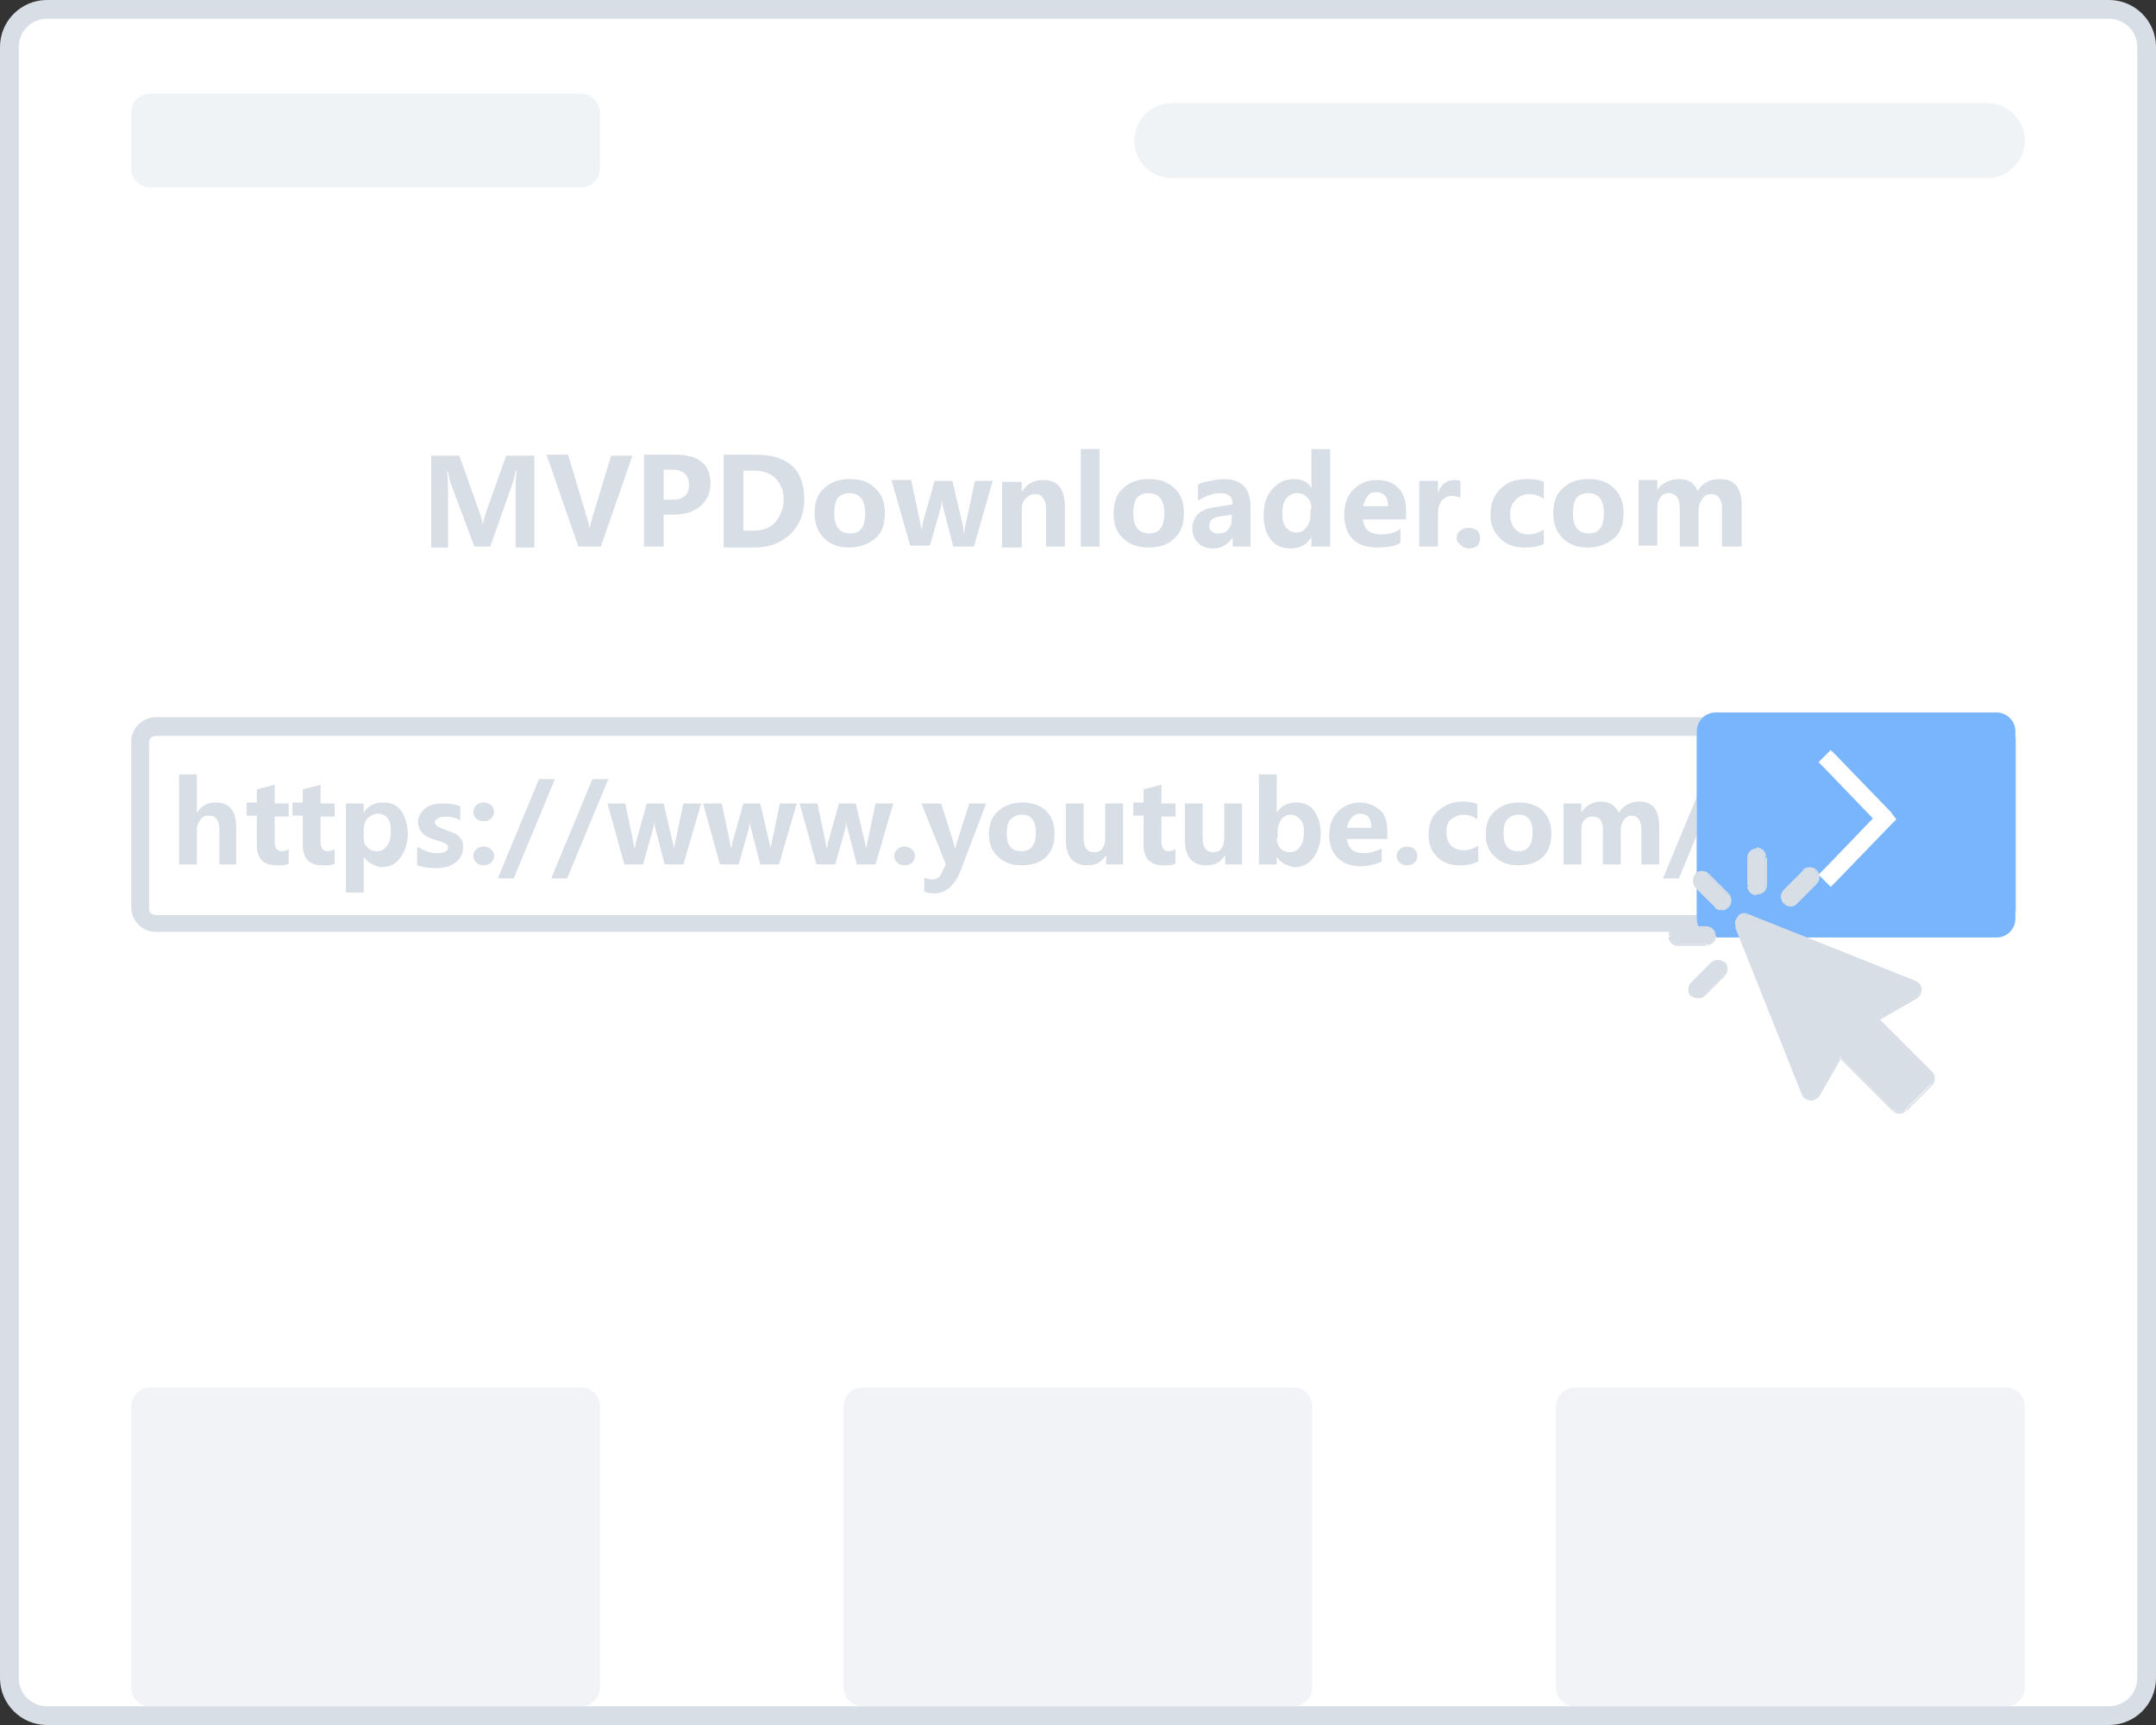 <?xml version="1.0" encoding="utf-8"?>
<!-- Generator: Adobe Illustrator 25.2.0, SVG Export Plug-In . SVG Version: 6.00 Build 0)  -->
<svg version="1.1" id="Layer_1" xmlns="http://www.w3.org/2000/svg" xmlns:xlink="http://www.w3.org/1999/xlink" x="0px" y="0px"
	 viewBox="0 0 230 184" style="enable-background:new 0 0 230 184;" xml:space="preserve">
<rect x="0" y="0" width="230" height="184" fill="#333333" stroke="none"/>
<style type="text/css">
	.st0{fill:#FFFFFF;stroke:#D8DEE5;stroke-width:2;}
	.st1{enable-background:new    ;}
	.st2{fill:#D8DEE5;}
	.st3{fill-rule:evenodd;clip-rule:evenodd;fill:#D8DEE5;}
	.st4{fill:#FFFFFF;}
	.st5{fill:#79B5FC;}
	.st6{fill-rule:evenodd;clip-rule:evenodd;fill:#FFFFFF;}
	.st7{opacity:0.2;fill:#B8C3D2;enable-background:new    ;}
	.st8{fill:#F1F3F6;}
</style>
<path class="st0" d="M5,1h220c2.2,0,4,1.8,4,4v174c0,2.2-1.8,4-4,4H5c-2.2,0-4-1.8-4-4V5C1,2.8,2.8,1,5,1z"/>
<g class="st1">
	<path class="st2" d="M25.3,92.2h-1.9v-3.7c0-1-0.4-1.5-1.1-1.5c-0.4,0-0.7,0.1-0.9,0.4s-0.4,0.6-0.4,1.1v3.7h-1.9v-9.6h1.9v4.1h0
		c0.5-0.8,1.2-1.1,2-1.1c1.5,0,2.2,0.9,2.2,2.7V92.2z"/>
	<path class="st2" d="M30.8,92.1c-0.3,0.2-0.7,0.2-1.3,0.2c-1.4,0-2.1-0.7-2.1-2.2v-3.1h-1.1v-1.4h1.1v-1.4l1.9-0.5v2h1.5v1.4h-1.5
		v2.7c0,0.7,0.3,1,0.8,1c0.2,0,0.4-0.1,0.7-0.2V92.1z"/>
	<path class="st2" d="M35.7,92.1c-0.3,0.2-0.7,0.2-1.3,0.2c-1.4,0-2.1-0.7-2.1-2.2v-3.1h-1.1v-1.4h1.1v-1.4l1.9-0.5v2h1.5v1.4h-1.5
		v2.7c0,0.7,0.3,1,0.8,1c0.2,0,0.4-0.1,0.7-0.2V92.1z"/>
	<path class="st2" d="M38.8,91.4v3.8h-1.9v-9.5h1.9v1h0c0.5-0.8,1.2-1.1,2.1-1.1c0.8,0,1.5,0.3,1.9,0.9s0.7,1.4,0.7,2.4
		c0,1.1-0.3,1.9-0.8,2.6s-1.2,1-2.1,1C39.8,92.3,39.2,92,38.8,91.4L38.8,91.4z M38.8,89.3c0,0.5,0.1,0.8,0.4,1.1s0.6,0.4,1,0.4
		c0.5,0,0.8-0.2,1.1-0.6s0.4-0.9,0.4-1.6c0-1.2-0.5-1.8-1.4-1.8c-0.4,0-0.8,0.2-1.1,0.5s-0.4,0.8-0.4,1.3V89.3z"/>
	<path class="st2" d="M44.7,90.4c0.6,0.4,1.3,0.6,1.9,0.6c0.8,0,1.2-0.2,1.2-0.6c0-0.3-0.3-0.5-1-0.7c-0.8-0.2-1.4-0.5-1.7-0.8
		s-0.5-0.7-0.5-1.2c0-0.6,0.3-1.1,0.8-1.5s1.2-0.5,2-0.5c0.6,0,1.2,0.1,1.7,0.3v1.5c-0.5-0.3-1.1-0.4-1.7-0.4
		c-0.3,0-0.5,0.1-0.7,0.2s-0.3,0.2-0.3,0.4c0,0.3,0.3,0.5,0.8,0.7c0.6,0.2,1,0.4,1.3,0.5s0.5,0.4,0.7,0.6s0.2,0.6,0.2,0.9
		c0,0.7-0.3,1.2-0.8,1.6c-0.5,0.4-1.2,0.6-2.1,0.6c-0.7,0-1.4-0.1-2-0.3V90.4z"/>
	<path class="st2" d="M50.5,86.6c0-0.3,0.1-0.5,0.3-0.7s0.5-0.3,0.8-0.3c0.3,0,0.6,0.1,0.8,0.3s0.3,0.4,0.3,0.7
		c0,0.3-0.1,0.5-0.3,0.7s-0.5,0.3-0.8,0.3c-0.3,0-0.6-0.1-0.8-0.3S50.5,86.9,50.5,86.6z M50.5,91.3c0-0.3,0.1-0.5,0.3-0.7
		s0.5-0.3,0.8-0.3c0.3,0,0.6,0.1,0.8,0.3s0.3,0.4,0.3,0.7c0,0.3-0.1,0.5-0.3,0.7c-0.2,0.2-0.5,0.3-0.8,0.3c-0.3,0-0.6-0.1-0.8-0.3
		C50.6,91.8,50.5,91.6,50.5,91.3z"/>
	<path class="st2" d="M59.2,83.1l-4.4,10.6h-1.7l4.4-10.6H59.2z"/>
	<path class="st2" d="M64.9,83.1l-4.4,10.6h-1.7l4.4-10.6H64.9z"/>
	<path class="st2" d="M74.8,85.7l-1.9,6.5h-2l-1-3.9c-0.1-0.3-0.1-0.5-0.1-0.8h0c0,0.3-0.1,0.6-0.1,0.8l-1.1,3.9h-2l-1.8-6.5h1.9
		l0.9,4.3c0,0.2,0.1,0.4,0.1,0.7h0c0-0.3,0.1-0.5,0.1-0.7l1.2-4.3h1.8l1,4.3c0,0.1,0.1,0.4,0.1,0.7h0c0-0.2,0-0.4,0.1-0.7l0.9-4.3
		H74.8z"/>
	<path class="st2" d="M85,85.7l-1.9,6.5h-2l-1-3.9c-0.1-0.3-0.1-0.5-0.1-0.8h0c0,0.3-0.1,0.6-0.1,0.8l-1.1,3.9h-2L75,85.7H77
		l0.9,4.3c0,0.2,0.1,0.4,0.1,0.7h0c0-0.3,0.1-0.5,0.1-0.7l1.2-4.3h1.8l1,4.3c0,0.1,0.1,0.4,0.1,0.7h0c0-0.2,0-0.4,0.1-0.7l0.9-4.3
		H85z"/>
	<path class="st2" d="M95.3,85.7l-1.9,6.5h-2l-1-3.9c-0.1-0.3-0.1-0.5-0.1-0.8h0c0,0.3-0.1,0.6-0.1,0.8l-1.1,3.9h-2l-1.8-6.5h1.9
		l0.9,4.3c0,0.2,0.1,0.4,0.1,0.7h0c0-0.3,0.1-0.5,0.1-0.7l1.2-4.3h1.8l1,4.3c0,0.1,0.1,0.4,0.1,0.7h0c0-0.2,0-0.4,0.1-0.7l0.9-4.3
		H95.3z"/>
	<path class="st2" d="M95.4,91.3c0-0.3,0.1-0.5,0.3-0.7s0.5-0.3,0.8-0.3c0.3,0,0.6,0.1,0.8,0.3s0.3,0.4,0.3,0.7
		c0,0.3-0.1,0.5-0.3,0.7c-0.2,0.2-0.5,0.3-0.8,0.3c-0.3,0-0.6-0.1-0.8-0.3C95.5,91.8,95.4,91.6,95.4,91.3z"/>
	<path class="st2" d="M105.2,85.7l-2.7,7.1c-0.6,1.6-1.6,2.5-2.8,2.5c-0.5,0-0.9-0.1-1.1-0.2v-1.5c0.3,0.1,0.5,0.2,0.8,0.2
		c0.5,0,0.9-0.2,1.1-0.8l0.4-0.8l-2.6-6.5h2.1l1.3,4.1c0.1,0.2,0.1,0.5,0.2,0.8h0c0-0.2,0.1-0.5,0.2-0.8l1.3-4.1H105.2z"/>
	<path class="st2" d="M105.5,89c0-1.1,0.3-1.9,1-2.5s1.5-0.9,2.6-0.9c1,0,1.9,0.3,2.5,0.9s0.9,1.4,0.9,2.4c0,1.1-0.3,1.9-0.9,2.5
		c-0.6,0.6-1.5,0.9-2.6,0.9c-1.1,0-1.9-0.3-2.5-0.9C105.8,90.8,105.5,90,105.5,89z M107.4,88.9c0,1.3,0.5,1.9,1.6,1.9
		c1,0,1.5-0.7,1.5-2c0-1.3-0.5-1.9-1.5-1.9c-0.5,0-0.9,0.2-1.2,0.5S107.4,88.3,107.4,88.9z"/>
	<path class="st2" d="M119.8,92.2H118v-1h0c-0.5,0.8-1.1,1.1-2,1.1c-1.5,0-2.3-0.9-2.3-2.7v-3.9h1.9v3.7c0,1,0.4,1.5,1.1,1.5
		c0.4,0,0.7-0.1,0.9-0.4s0.3-0.6,0.3-1.1v-3.7h1.9V92.2z"/>
	<path class="st2" d="M125.4,92.1c-0.3,0.2-0.7,0.2-1.3,0.2c-1.4,0-2.1-0.7-2.1-2.2v-3.1h-1.1v-1.4h1.1v-1.4l1.9-0.5v2h1.5v1.4h-1.5
		v2.7c0,0.7,0.3,1,0.8,1c0.2,0,0.4-0.1,0.7-0.2V92.1z"/>
	<path class="st2" d="M132.6,92.2h-1.9v-1h0c-0.5,0.8-1.1,1.1-2,1.1c-1.5,0-2.3-0.9-2.3-2.7v-3.9h1.9v3.7c0,1,0.4,1.5,1.1,1.5
		c0.4,0,0.7-0.1,0.9-0.4s0.3-0.6,0.3-1.1v-3.7h1.9V92.2z"/>
	<path class="st2" d="M136.2,91.4v0.8h-1.9v-9.6h1.9v4.1h0c0.5-0.8,1.2-1.1,2.1-1.1c0.8,0,1.5,0.3,1.9,0.9s0.7,1.4,0.7,2.4
		c0,1.1-0.3,1.9-0.8,2.6s-1.2,1-2.1,1C137.2,92.3,136.6,92,136.2,91.4L136.2,91.4z M136.2,89.4c0,0.4,0.1,0.8,0.4,1.1s0.6,0.4,1,0.4
		c0.5,0,0.8-0.2,1.1-0.6s0.4-0.9,0.4-1.6c0-0.6-0.1-1-0.4-1.3s-0.6-0.5-1-0.5c-0.4,0-0.8,0.2-1,0.5s-0.4,0.7-0.4,1.2V89.4z"/>
	<path class="st2" d="M148,89.5h-4.3c0.1,1,0.7,1.5,1.8,1.5c0.7,0,1.3-0.2,1.9-0.5v1.4c-0.6,0.3-1.4,0.5-2.3,0.5
		c-1,0-1.8-0.3-2.4-0.9c-0.6-0.6-0.9-1.4-0.9-2.4c0-1,0.3-1.9,0.9-2.5s1.4-1,2.3-1c0.9,0,1.6,0.3,2.2,0.8s0.8,1.3,0.8,2.3V89.5z
		 M146.3,88.3c0-1-0.4-1.5-1.2-1.5c-0.3,0-0.6,0.1-0.9,0.4s-0.4,0.6-0.5,1.1H146.3z"/>
	<path class="st2" d="M149,91.3c0-0.3,0.1-0.5,0.3-0.7s0.5-0.3,0.8-0.3c0.3,0,0.6,0.1,0.8,0.3s0.3,0.4,0.3,0.7
		c0,0.3-0.1,0.5-0.3,0.7c-0.2,0.2-0.5,0.3-0.8,0.3c-0.3,0-0.6-0.1-0.8-0.3C149.1,91.8,149,91.6,149,91.3z"/>
	<path class="st2" d="M157.6,91.9c-0.5,0.3-1.1,0.4-1.9,0.4c-1,0-1.8-0.3-2.4-0.9c-0.6-0.6-0.9-1.4-0.9-2.3c0-1.1,0.3-2,1-2.6
		s1.5-1,2.6-1c0.7,0,1.3,0.1,1.6,0.3v1.6c-0.4-0.3-0.9-0.5-1.4-0.5c-0.6,0-1,0.2-1.4,0.5s-0.5,0.8-0.5,1.4c0,0.6,0.2,1.1,0.5,1.4
		s0.8,0.5,1.4,0.5c0.5,0,1-0.2,1.5-0.5V91.9z"/>
	<path class="st2" d="M158.5,89c0-1.1,0.3-1.9,1-2.5s1.5-0.9,2.6-0.9c1,0,1.9,0.3,2.5,0.9s0.9,1.4,0.9,2.4c0,1.1-0.3,1.9-0.9,2.5
		c-0.6,0.6-1.5,0.9-2.6,0.9c-1.1,0-1.9-0.3-2.5-0.9C158.8,90.8,158.5,90,158.5,89z M160.4,88.9c0,1.3,0.5,1.9,1.6,1.9
		c1,0,1.5-0.7,1.5-2c0-1.3-0.5-1.9-1.5-1.9c-0.5,0-0.9,0.2-1.2,0.5S160.4,88.3,160.4,88.9z"/>
	<path class="st2" d="M177,92.2h-1.9v-3.7c0-1-0.4-1.5-1.1-1.5c-0.3,0-0.6,0.2-0.8,0.5s-0.3,0.7-0.3,1.1v3.6h-1.9v-3.7
		c0-1-0.4-1.4-1.1-1.4c-0.4,0-0.6,0.1-0.9,0.4s-0.3,0.7-0.3,1.1v3.6h-1.9v-6.5h1.9v1h0c0.2-0.4,0.5-0.7,0.9-0.9s0.8-0.3,1.2-0.3
		c0.9,0,1.5,0.4,1.9,1.2c0.5-0.8,1.2-1.2,2.2-1.2c1.4,0,2.1,0.9,2.1,2.6V92.2z"/>
	<path class="st2" d="M183.5,83.1l-4.4,10.6h-1.7l4.4-10.6H183.5z"/>
	<path class="st2" d="M190.3,85.7l-2.4,6.5h-2.1l-2.3-6.5h2l1.2,4.1c0.1,0.4,0.2,0.8,0.2,1.1h0c0-0.3,0.1-0.7,0.2-1.1l1.2-4.1H190.3
		z"/>
	<path class="st2" d="M191,83.6c0-0.3,0.1-0.5,0.3-0.7s0.5-0.3,0.8-0.3c0.3,0,0.6,0.1,0.8,0.3s0.3,0.4,0.3,0.7
		c0,0.3-0.1,0.5-0.3,0.7s-0.5,0.3-0.8,0.3c-0.3,0-0.6-0.1-0.8-0.3S191,83.9,191,83.6z M191.1,92.2v-6.5h1.9v6.5H191.1z"/>
</g>
<path class="st3" d="M212.5,78.5H16.6c-0.4,0-0.7,0.3-0.7,0.7v17.7c0,0.4,0.3,0.7,0.7,0.7h195.9c0.4,0,0.7-0.3,0.7-0.7V79.1
	C213.2,78.7,212.9,78.5,212.5,78.5z M16.6,76.5c-1.4,0-2.6,1.2-2.6,2.6v17.7c0,1.4,1.2,2.6,2.6,2.6h195.9c1.4,0,2.6-1.2,2.6-2.6
	V79.1c0-1.4-1.2-2.6-2.6-2.6H16.6z"/>
<path class="st4" d="M183,76h30c1.1,0,2,0.9,2,2v20c0,1.1-0.9,2-2,2h-30c-1.1,0-2-0.9-2-2V78C181,76.9,181.9,76,183,76z"/>
<path class="st5" d="M183,76h30c1.1,0,2,0.9,2,2v20c0,1.1-0.9,2-2,2h-30c-1.1,0-2-0.9-2-2V78C181,76.9,181.9,76,183,76z"/>
<path class="st6" d="M201.7,86.6l-5.8-6l-0.6-0.6l-1.3,1.3l0.6,0.6l5.2,5.4l-5.2,5.4l-0.6,0.6l1.3,1.3l0.6-0.6l5.8-6l0.6-0.6l0,0
	l0,0L201.7,86.6z"/>
<g>
	<g>
		<path class="st3" d="M187.4,95.4c0.5,0,0.9-0.4,0.9-0.9v-3c0-0.5-0.4-0.9-0.9-0.9s-0.9,0.4-0.9,0.9v3
			C186.5,94.9,186.9,95.4,187.4,95.4z M180.9,93.3c0.4-0.4,1-0.4,1.3,0l2.1,2.1c0.4,0.4,0.4,1,0,1.3c-0.2,0.2-0.4,0.3-0.7,0.3
			s-0.5-0.1-0.7-0.3l-2.1-2.1C180.6,94.3,180.6,93.7,180.9,93.3z M200.4,108.7l5.6,5.6c0.4,0.4,0.4,1,0,1.3l-2.7,2.7
			c-0.2,0.2-0.4,0.3-0.7,0.3s-0.5-0.1-0.7-0.3l-5.6-5.6l-2.3,4c-0.2,0.3-0.5,0.5-0.9,0.5s-0.7-0.3-0.8-0.6l-7.1-17.8
			c-0.1-0.3-0.1-0.7,0.2-1s0.7-0.3,1-0.2l17.8,7.1c0.3,0.1,0.6,0.4,0.6,0.8s-0.2,0.7-0.5,0.9L200.4,108.7z M183,99.8
			c0-0.5-0.4-0.9-0.9-0.9h-3c-0.5,0-0.9,0.4-0.9,0.9s0.4,0.9,0.9,0.9h3C182.5,100.8,183,100.4,183,99.8z M180.5,104.8l2.1-2.1
			c0.4-0.4,1-0.4,1.3,0c0.4,0.4,0.4,1,0,1.3l-2.1,2.1c-0.2,0.2-0.4,0.3-0.7,0.3s-0.5-0.1-0.7-0.3
			C180.1,105.8,180.1,105.2,180.5,104.8z M191.7,96.3c-0.2,0.2-0.4,0.3-0.7,0.3c-0.2,0-0.5-0.1-0.7-0.3c-0.4-0.4-0.4-1,0-1.3
			l2.1-2.1c0.4-0.4,1-0.4,1.3,0c0.4,0.4,0.4,1,0,1.3L191.7,96.3z"/>
		<path class="st2" d="M182.3,93.3L182.3,93.3L182.3,93.3L182.3,93.3z M180.9,93.3L180.9,93.3L180.9,93.3L180.9,93.3z M184.3,95.4
			L184.3,95.4L184.3,95.4L184.3,95.4z M183,96.7L183,96.7L183,96.7L183,96.7z M180.9,94.7L180.9,94.7L180.9,94.7L180.9,94.7z
			 M206,114.4L206,114.4L206,114.4L206,114.4z M200.4,108.7L200.4,108.7h-0.2H200.4L200.4,108.7z M206,115.7L206,115.7L206,115.7
			L206,115.7z M203.3,118.4L203.3,118.4L203.3,118.4L203.3,118.4z M202,118.4L202,118.4L202,118.4L202,118.4z M196.3,112.8
			L196.3,112.8v-0.2V112.8L196.3,112.8z M194,116.8L194,116.8L194,116.8L194,116.8z M193.1,117.3L193.1,117.3L193.1,117.3
			L193.1,117.3z M192.3,116.7L192.3,116.7L192.3,116.7L192.3,116.7z M185.2,98.8L185.2,98.8L185.2,98.8L185.2,98.8z M185.4,97.8
			L185.4,97.8L185.4,97.8L185.4,97.8z M186.4,97.6L186.4,97.6L186.4,97.6L186.4,97.6z M204.3,104.7L204.3,104.7L204.3,104.7
			L204.3,104.7z M204.9,105.5h-0.1l0,0H204.9z M204.4,106.4L204.4,106.4L204.4,106.4L204.4,106.4z M182,100.8L182,100.8L182,100.8
			L182,100.8z M182.6,102.7L182.6,102.7L182.6,102.7L182.6,102.7z M180.5,104.8L180.5,104.8L180.5,104.8L180.5,104.8z M183.9,102.7
			L183.9,102.7L183.9,102.7L183.9,102.7z M183.9,104.1L183.9,104.1L183.9,104.1L183.9,104.1z M181.8,106.2L181.8,106.2L181.8,106.2
			L181.8,106.2z M180.5,106.2L180.5,106.2L180.5,106.2L180.5,106.2z M191.7,96.3L191.7,96.3L191.7,96.3L191.7,96.3z M190.3,96.3
			L190.3,96.3L190.3,96.3L190.3,96.3z M190.3,95L190.3,95L190.3,95L190.3,95z M192.4,92.9L192.4,92.9L192.4,92.9L192.4,92.9z
			 M193.8,92.9L193.8,92.9L193.8,92.9L193.8,92.9z M193.8,94.2L193.8,94.2L193.8,94.2L193.8,94.2z M188.3,94.4
			c0,0.5-0.4,0.8-0.8,0.8v0.2c0.6,0,1-0.5,1-1H188.3z M188.3,91.5v3h0.2v-3H188.3z M187.4,90.6c0.5,0,0.8,0.4,0.8,0.8h0.2
			c0-0.6-0.5-1-1-1V90.6z M186.6,91.5c0-0.5,0.4-0.8,0.8-0.8v-0.2c-0.6,0-1,0.5-1,1H186.6z M186.6,94.4v-3h-0.2v3H186.6z
			 M187.4,95.3c-0.5,0-0.8-0.4-0.8-0.8h-0.2c0,0.6,0.5,1,1,1V95.3z M182.3,93.2c-0.4-0.4-1.1-0.4-1.5,0l0.1,0.1
			c0.3-0.3,0.9-0.3,1.2,0L182.3,93.2z M184.4,95.3l-2.1-2.1l-0.1,0.1l2.1,2.1L184.4,95.3z M184.4,96.8c0.4-0.4,0.4-1.1,0-1.5
			l-0.1,0.1c0.3,0.3,0.3,0.9,0,1.2L184.4,96.8z M183.7,97.1c0.3,0,0.5-0.1,0.7-0.3l-0.1-0.1c-0.2,0.2-0.4,0.2-0.6,0.2L183.7,97.1
			L183.7,97.1z M182.9,96.8c0.2,0.2,0.5,0.3,0.7,0.3v-0.2C183.4,96.9,183.2,96.8,182.9,96.8L182.9,96.8z M180.9,94.7l2.1,2.1
			l0.1-0.1l-2.1-2.1L180.9,94.7z M180.9,93.2c-0.4,0.4-0.4,1.1,0,1.5l0.1-0.1c-0.3-0.3-0.3-0.9,0-1.2L180.9,93.2z M206.1,114.3
			l-5.6-5.6l-0.1,0.1l5.6,5.6L206.1,114.3z M206.1,115.8c0.4-0.4,0.4-1.1,0-1.5l-0.1,0.1c0.3,0.3,0.3,0.9,0,1.2L206.1,115.8z
			 M203.4,118.5l2.7-2.7l-0.1-0.1l-2.7,2.7L203.4,118.5z M202.6,118.8c0.3,0,0.5-0.1,0.7-0.3l-0.1-0.1c-0.2,0.2-0.4,0.2-0.6,0.2
			L202.6,118.8L202.6,118.8z M201.9,118.5c0.2,0.2,0.5,0.3,0.7,0.3v-0.2C202.4,118.6,202.2,118.5,201.9,118.5L201.9,118.5z
			 M196.3,112.9l5.6,5.6l0.1-0.1l-5.6-5.6L196.3,112.9z M194.1,116.9l2.3-4l-0.2-0.1l-2.3,4L194.1,116.9z M193.1,117.4
			c0.4,0,0.8-0.2,1-0.5l-0.2-0.1c-0.2,0.3-0.5,0.4-0.8,0.4V117.4z M192.2,116.7c0.1,0.4,0.5,0.6,0.9,0.7v-0.2
			c-0.3,0-0.6-0.2-0.7-0.5H192.2z M185.1,98.9l7.1,17.8l0.2-0.1l-7.1-17.8L185.1,98.9z M185.4,97.8c-0.3,0.3-0.4,0.7-0.2,1.1
			l0.2-0.1c-0.1-0.3-0.1-0.7,0.2-0.9L185.4,97.8z M186.5,97.5c-0.4-0.2-0.8-0.1-1.1,0.2l0.1,0.1c0.2-0.2,0.6-0.3,0.9-0.2L186.5,97.5
			z M204.3,104.6l-17.8-7.1l-0.1,0.2l17.8,7.1L204.3,104.6z M205,105.5c0-0.4-0.3-0.7-0.7-0.9l-0.1,0.2c0.3,0.1,0.5,0.4,0.5,0.7
			L205,105.5z M204.5,106.5c0.3-0.2,0.5-0.6,0.5-1h-0.2c0,0.3-0.1,0.6-0.4,0.8L204.5,106.5z M200.5,108.8l4-2.3l-0.1-0.2l-4,2.3
			L200.5,108.8z M182,99c0.5,0,0.8,0.4,0.8,0.8h0.2c0-0.6-0.5-1-1-1V99z M179.1,99h3v-0.2h-3V99z M178.2,99.8c0-0.5,0.4-0.8,0.8-0.8
			v-0.2c-0.6,0-1,0.5-1,1H178.2z M179.1,100.7c-0.5,0-0.8-0.4-0.8-0.8H178c0,0.6,0.5,1,1,1v-0.2H179.1z M182,100.7h-3v0.2h3V100.7z
			 M182.9,99.8c0,0.5-0.4,0.8-0.8,0.8v0.2c0.6,0,1-0.5,1-1H182.9z M182.5,102.7l-2.1,2.1l0.1,0.1l2.1-2.1L182.5,102.7z M184,102.7
			c-0.4-0.4-1.1-0.4-1.5,0l0.1,0.1c0.3-0.3,0.9-0.3,1.2,0L184,102.7z M184,104.1c0.4-0.4,0.4-1.1,0-1.5l-0.1,0.1
			c0.3,0.3,0.3,0.9,0,1.2L184,104.1z M181.9,106.2l2.1-2.1l-0.1-0.1l-2.1,2.1L181.9,106.2z M181.2,106.5c0.3,0,0.5-0.1,0.7-0.3
			l-0.1-0.1c-0.2,0.2-0.4,0.2-0.6,0.2L181.2,106.5L181.2,106.5z M180.4,106.2c0.2,0.2,0.5,0.3,0.7,0.3v-0.2
			C180.9,106.3,180.7,106.2,180.4,106.2L180.4,106.2z M180.4,104.8c-0.4,0.4-0.4,1.1,0,1.5l0.1-0.1c-0.3-0.3-0.3-0.9,0-1.2
			L180.4,104.8z M191,96.7c0.3,0,0.5-0.1,0.7-0.3l-0.1-0.1c-0.2,0.2-0.4,0.2-0.6,0.2L191,96.7L191,96.7z M190.3,96.4
			c0.2,0.2,0.5,0.3,0.7,0.3v-0.2C190.8,96.5,190.6,96.4,190.3,96.4L190.3,96.4z M190.3,94.9c-0.4,0.4-0.4,1.1,0,1.5l0.1-0.1
			c-0.3-0.3-0.3-0.9,0-1.2L190.3,94.9z M192.4,92.8l-2.1,2.1l0.1,0.1l2.1-2.1L192.4,92.8z M193.8,92.8c-0.4-0.4-1.1-0.4-1.5,0
			l0.1,0.1c0.3-0.3,0.9-0.3,1.2,0L193.8,92.8z M193.8,94.3c0.4-0.4,0.4-1.1,0-1.5l-0.1,0.1c0.3,0.3,0.3,0.9,0,1.2L193.8,94.3z
			 M191.7,96.4l2.1-2.1l-0.1-0.1l-2.1,2.1L191.7,96.4z"/>
	</g>
</g>
<path class="st7" d="M125,11h87c2.2,0,4,1.8,4,4l0,0c0,2.2-1.8,4-4,4h-87c-2.2,0-4-1.8-4-4l0,0C121,12.8,122.8,11,125,11z"/>
<path class="st8" d="M16,182h46c1.1,0,2-0.9,2-2v-30c0-1.1-0.9-2-2-2H16c-1.1,0-2,0.9-2,2v30C14,181.1,14.9,182,16,182z"/>
<path class="st7" d="M16,20h46c1.1,0,2-0.9,2-2v-6c0-1.1-0.9-2-2-2H16c-1.1,0-2,0.9-2,2v6C14,19.1,14.9,20,16,20z"/>
<path class="st8" d="M92,182h46c1.1,0,2-0.9,2-2v-30c0-1.1-0.9-2-2-2H92c-1.1,0-2,0.9-2,2v30C90,181.1,90.9,182,92,182z"/>
<path class="st8" d="M168,182h46c1.1,0,2-0.9,2-2v-30c0-1.1-0.9-2-2-2h-46c-1.1,0-2,0.9-2,2v30C166,181.1,166.9,182,168,182z"/>
<g class="st1">
	<path class="st2" d="M55,58.3v-6c0-0.5,0-1.2,0.1-2.1h-0.1c-0.1,0.6-0.2,1.1-0.3,1.3l-2.4,6.8h-1.7l-2.5-6.7
		c-0.1-0.2-0.2-0.6-0.3-1.3h-0.1c0.1,0.8,0.1,1.7,0.1,2.5v5.6H46v-9.8h3l2.1,5.9c0.2,0.5,0.3,1,0.4,1.4h0c0.1-0.5,0.3-1,0.4-1.4
		l2.1-5.9h3v9.8H55z"/>
	<path class="st2" d="M67.5,48.5l-3.4,9.8h-2.4l-3.4-9.8h2.3l2.1,7c0.1,0.3,0.2,0.7,0.2,1h0c0-0.3,0.1-0.6,0.2-1l2.1-6.9H67.5z"/>
	<path class="st2" d="M70.8,54.9v3.4h-2.1v-9.8h3.4c2.4,0,3.7,1,3.7,3.1c0,1-0.4,1.8-1.1,2.4c-0.7,0.6-1.7,0.9-2.8,0.9H70.8z
		 M70.8,50.1v3.2h0.9c1.2,0,1.8-0.5,1.8-1.6c0-1-0.6-1.6-1.8-1.6H70.8z"/>
	<path class="st2" d="M77.2,58.3v-9.8h3.4c3.5,0,5.2,1.6,5.2,4.8c0,1.5-0.5,2.7-1.5,3.7c-1,0.9-2.2,1.4-3.8,1.4H77.2z M79.3,50.2
		v6.4h1.1c1,0,1.8-0.3,2.3-0.9s0.9-1.4,0.9-2.4c0-1-0.3-1.7-0.9-2.3s-1.4-0.8-2.3-0.8H79.3z"/>
	<path class="st2" d="M86.9,54.8c0-1.2,0.3-2.1,1-2.7c0.7-0.7,1.6-1,2.8-1c1.1,0,2,0.3,2.7,1s1,1.5,1,2.6c0,1.2-0.3,2.1-1,2.7
		s-1.6,1-2.8,1c-1.1,0-2-0.3-2.7-1C87.3,56.8,86.9,55.9,86.9,54.8z M89,54.8c0,1.4,0.6,2.1,1.7,2.1c1.1,0,1.6-0.7,1.6-2.2
		c0-1.4-0.6-2.1-1.7-2.1c-0.5,0-1,0.2-1.3,0.6C89.1,53.6,89,54.1,89,54.8z"/>
	<path class="st2" d="M105.9,51.3l-2,7h-2.2l-1.1-4.2c-0.1-0.3-0.1-0.6-0.1-0.9h0c0,0.3-0.1,0.6-0.1,0.8l-1.2,4.2h-2.1l-2-7h2.1
		l1,4.7c0,0.2,0.1,0.4,0.1,0.8h0c0-0.3,0.1-0.6,0.1-0.8l1.3-4.6h1.9l1.1,4.7c0,0.1,0.1,0.4,0.1,0.8h0.1c0-0.2,0-0.5,0.1-0.8l1-4.7
		H105.9z"/>
	<path class="st2" d="M113.6,58.3h-2v-3.9c0-1.1-0.4-1.7-1.2-1.7c-0.4,0-0.7,0.2-1,0.5s-0.4,0.7-0.4,1.2v4h-2.1v-7h2.1v1.1h0
		c0.5-0.9,1.3-1.3,2.3-1.3c1.6,0,2.3,1,2.3,2.9V58.3z"/>
	<path class="st2" d="M115.3,58.3V47.9h2v10.4H115.3z"/>
	<path class="st2" d="M118.8,54.8c0-1.2,0.3-2.1,1-2.7c0.7-0.7,1.6-1,2.8-1c1.1,0,2,0.3,2.7,1c0.7,0.6,1,1.5,1,2.6
		c0,1.2-0.3,2.1-1,2.7c-0.7,0.7-1.6,1-2.8,1c-1.1,0-2-0.3-2.7-1C119.1,56.8,118.8,55.9,118.8,54.8z M120.9,54.8
		c0,1.4,0.6,2.1,1.7,2.1c1.1,0,1.6-0.7,1.6-2.2c0-1.4-0.6-2.1-1.7-2.1c-0.5,0-1,0.2-1.3,0.6C121,53.6,120.9,54.1,120.9,54.8z"/>
	<path class="st2" d="M127.8,51.7c0.3-0.2,0.7-0.3,1.3-0.4c0.5-0.1,1-0.2,1.4-0.2c2,0,2.9,1,2.9,3v4.2h-1.9v-1h0
		c-0.5,0.8-1.2,1.2-2.1,1.2c-0.7,0-1.2-0.2-1.6-0.6c-0.4-0.4-0.6-0.9-0.6-1.5c0-1.3,0.8-2.1,2.4-2.3l1.9-0.3c0-0.8-0.4-1.2-1.3-1.2
		c-0.8,0-1.6,0.3-2.4,0.8V51.7z M130.1,55.1c-0.7,0.1-1.1,0.4-1.1,1c0,0.3,0.1,0.5,0.3,0.6c0.2,0.2,0.4,0.2,0.7,0.2
		c0.4,0,0.8-0.1,1-0.4c0.3-0.3,0.4-0.7,0.4-1.1v-0.5L130.1,55.1z"/>
	<path class="st2" d="M141.9,58.3h-2v-1h0c-0.5,0.8-1.2,1.2-2.2,1.2c-0.9,0-1.6-0.3-2.1-0.9s-0.8-1.5-0.8-2.6c0-1.2,0.3-2.1,0.9-2.8
		c0.6-0.7,1.4-1.1,2.3-1.1c0.9,0,1.6,0.3,1.9,1h0v-4.2h2V58.3z M139.9,54.3c0-0.5-0.1-0.9-0.4-1.2c-0.3-0.3-0.6-0.5-1.1-0.5
		c-0.5,0-0.9,0.2-1.2,0.6c-0.3,0.4-0.4,0.9-0.4,1.6c0,0.6,0.1,1.1,0.4,1.5c0.3,0.3,0.7,0.5,1.1,0.5c0.5,0,0.8-0.2,1.1-0.6
		c0.3-0.4,0.4-0.8,0.4-1.4V54.3z"/>
	<path class="st2" d="M150,55.4h-4.6c0.1,1.1,0.7,1.6,2,1.6c0.8,0,1.5-0.2,2-0.6v1.5c-0.6,0.4-1.5,0.5-2.5,0.5c-1.1,0-2-0.3-2.6-0.9
		s-0.9-1.5-0.9-2.6c0-1.1,0.3-2,1-2.7s1.5-1,2.5-1c1,0,1.8,0.3,2.3,0.9c0.6,0.6,0.8,1.4,0.8,2.5V55.4z M148.1,54.1
		c0-1-0.4-1.6-1.3-1.6c-0.4,0-0.7,0.1-0.9,0.4s-0.4,0.7-0.5,1.1H148.1z"/>
	<path class="st2" d="M155.8,53.1c-0.2-0.1-0.6-0.2-0.9-0.2c-0.5,0-0.8,0.2-1.1,0.5c-0.3,0.4-0.4,0.8-0.4,1.5v3.4h-2v-7h2v1.3h0
		c0.3-1,1-1.4,1.8-1.4c0.2,0,0.4,0,0.6,0.1V53.1z"/>
	<path class="st2" d="M155.4,57.4c0-0.3,0.1-0.6,0.4-0.8c0.2-0.2,0.5-0.3,0.9-0.3c0.3,0,0.6,0.1,0.9,0.3c0.2,0.2,0.3,0.5,0.3,0.8
		c0,0.3-0.1,0.6-0.3,0.8s-0.5,0.3-0.9,0.3c-0.3,0-0.6-0.1-0.8-0.3C155.5,57.9,155.4,57.7,155.4,57.4z"/>
	<path class="st2" d="M164.7,58c-0.5,0.3-1.2,0.4-2.1,0.4c-1.1,0-1.9-0.3-2.6-1c-0.7-0.7-1-1.5-1-2.5c0-1.2,0.4-2.1,1.1-2.8
		s1.7-1,2.8-1c0.8,0,1.4,0.1,1.8,0.3v1.8c-0.5-0.3-1-0.5-1.5-0.5c-0.6,0-1.1,0.2-1.5,0.6s-0.6,0.9-0.6,1.6c0,0.6,0.2,1.2,0.5,1.5
		c0.4,0.4,0.8,0.6,1.5,0.6c0.5,0,1.1-0.2,1.6-0.5V58z"/>
	<path class="st2" d="M165.7,54.8c0-1.2,0.3-2.1,1-2.7c0.7-0.7,1.6-1,2.8-1c1.1,0,2,0.3,2.7,1s1,1.5,1,2.6c0,1.2-0.3,2.1-1,2.7
		s-1.6,1-2.8,1c-1.1,0-2-0.3-2.7-1C166.1,56.8,165.7,55.9,165.7,54.8z M167.8,54.8c0,1.4,0.6,2.1,1.7,2.1c1.1,0,1.6-0.7,1.6-2.2
		c0-1.4-0.6-2.1-1.7-2.1c-0.5,0-1,0.2-1.3,0.6C167.9,53.6,167.8,54.1,167.8,54.8z"/>
	<path class="st2" d="M185.7,58.3h-2v-4c0-1.1-0.4-1.6-1.2-1.6c-0.4,0-0.7,0.2-0.9,0.5s-0.4,0.7-0.4,1.2v3.9h-2v-4.1
		c0-1-0.4-1.6-1.2-1.6c-0.4,0-0.7,0.2-0.9,0.5c-0.2,0.3-0.3,0.7-0.3,1.2v3.9h-2v-7h2v1.1h0c0.2-0.4,0.6-0.7,1-0.9
		c0.4-0.2,0.8-0.3,1.3-0.3c1,0,1.7,0.4,2,1.3c0.5-0.9,1.3-1.3,2.4-1.3c1.5,0,2.3,0.9,2.3,2.8V58.3z"/>
</g>
</svg>
